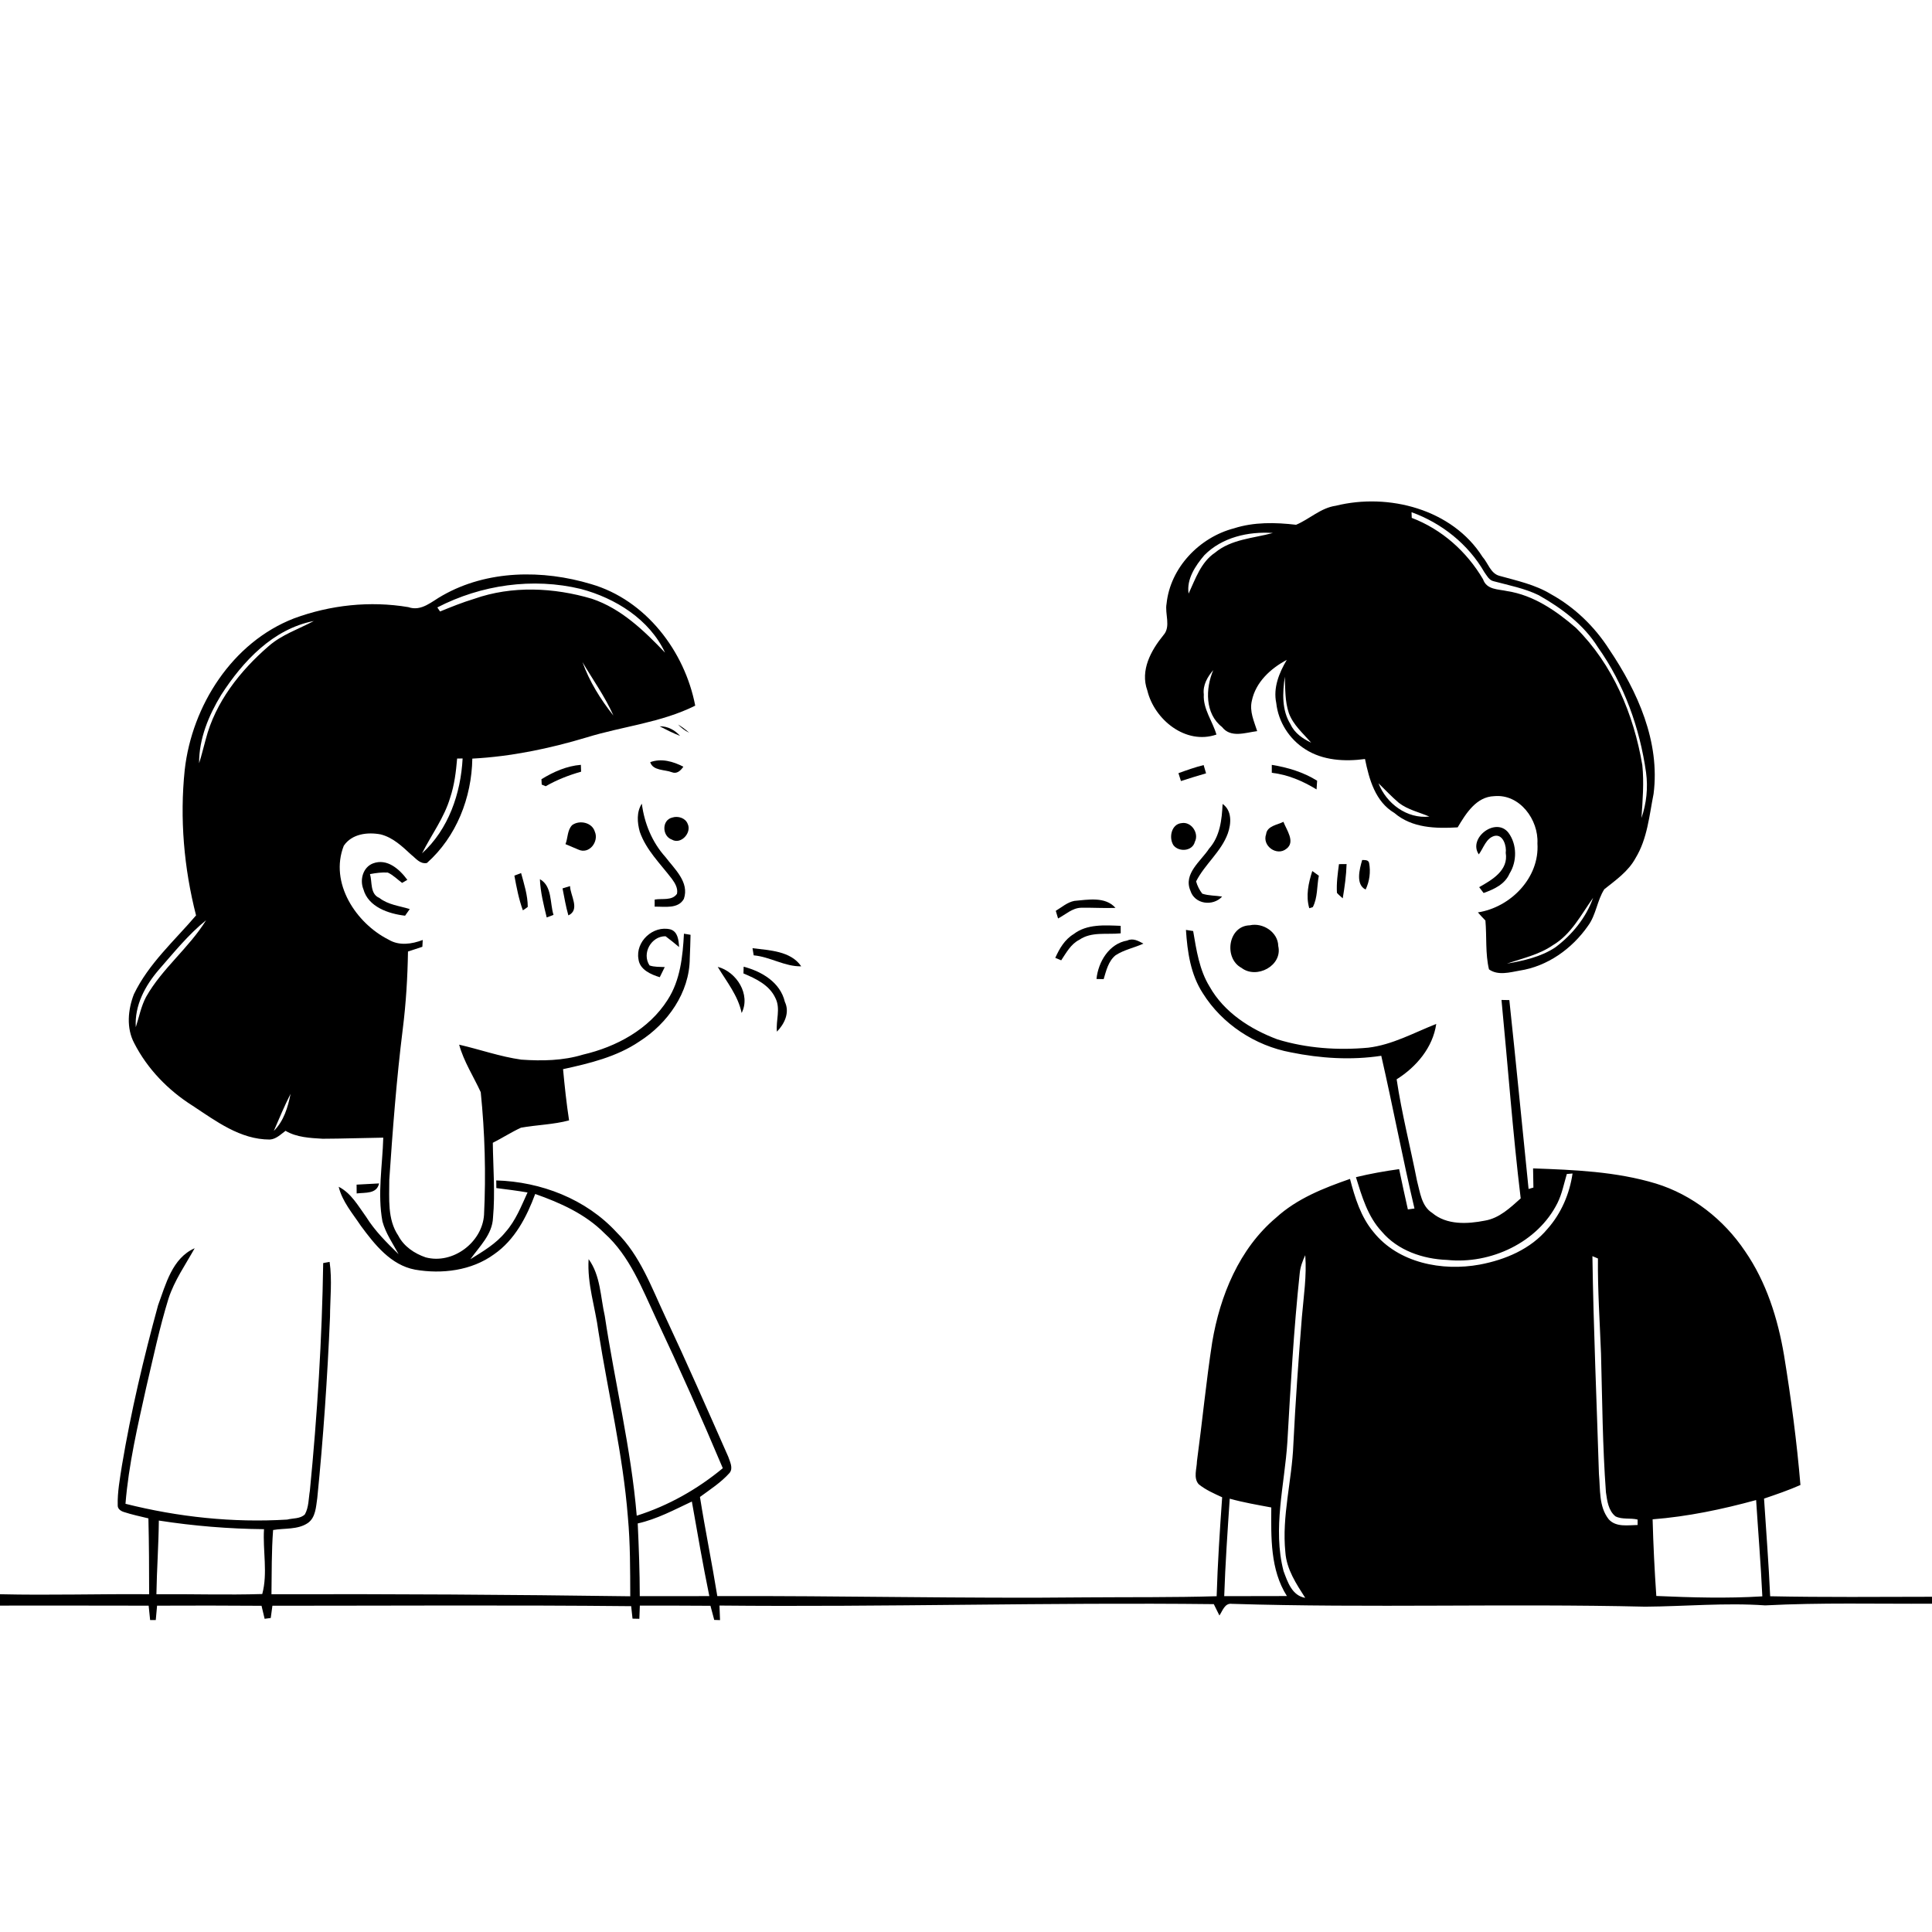 <svg xmlns="http://www.w3.org/2000/svg" viewBox="0 0 1024 1024" version="1.1">
<g id="Parent-Group"><g id="Group-rgba(0,0,0,0)" fill="rgba(0,0,0,0)">
<path fill="rgba(0,0,0,0)" opacity="1.00" d=" M 0.00 0.00 L 1024.00 0.00 L 1024.00 846.32 C 995.41 846.36 966.81 846.64 938.22 846.05 C 937.46 828.78 936.08 811.54 934.98 794.29 C 941.47 792.08 947.99 789.86 954.27 787.08 C 952.35 764.06 949.30 741.13 945.58 718.34 C 942.29 698.86 936.20 679.48 924.87 663.10 C 913.66 646.42 896.97 633.25 877.68 627.31 C 856.59 620.93 834.43 620.06 812.56 619.27 C 812.61 622.65 812.70 626.04 812.74 629.43 C 812.10 629.62 810.82 629.99 810.18 630.18 C 806.76 596.81 803.55 563.42 799.98 530.07 C 798.58 530.04 797.19 530.01 795.82 529.99 C 799.23 565.04 801.77 600.20 806.00 635.17 C 800.47 640.12 794.65 645.69 787.03 646.96 C 777.76 648.78 766.80 649.38 759.08 642.86 C 753.37 639.27 752.66 631.79 751.05 625.88 C 747.52 607.92 742.94 590.17 740.25 572.06 C 750.72 565.48 759.42 555.23 761.24 542.71 C 749.39 547.36 738.04 553.75 725.20 555.29 C 709.10 556.77 692.60 555.64 677.09 550.90 C 662.72 545.53 648.80 536.59 641.11 522.93 C 635.65 514.06 634.12 503.55 632.40 493.47 C 631.12 493.26 629.85 493.06 628.58 492.87 C 629.33 504.50 631.03 516.46 637.52 526.44 C 647.75 542.79 665.24 554.26 684.16 557.77 C 699.87 560.97 716.20 562.01 732.10 559.59 C 738.27 586.51 743.35 613.66 749.70 640.53 C 748.52 640.69 747.36 640.85 746.20 641.02 C 744.59 633.91 743.06 626.78 741.57 619.66 C 733.87 620.74 726.21 622.08 718.67 623.93 C 721.83 634.08 724.88 644.73 732.32 652.71 C 740.82 662.81 754.18 667.33 767.05 667.79 C 789.98 670.19 815.05 658.61 825.51 637.58 C 827.92 632.75 828.91 627.37 830.45 622.24 C 831.21 622.17 832.72 622.04 833.48 621.98 C 831.91 632.74 827.51 643.06 820.27 651.25 C 811.36 662.03 797.77 667.72 784.32 670.25 C 764.42 673.92 741.15 669.43 727.99 653.02 C 721.25 644.98 718.12 634.80 715.53 624.85 C 701.59 629.69 687.42 635.27 676.36 645.38 C 656.82 661.81 646.62 686.77 642.49 711.43 C 639.26 732.38 637.25 753.49 634.41 774.49 C 634.36 778.30 632.40 783.31 635.31 786.65 C 638.99 789.67 643.47 791.60 647.77 793.59 C 646.53 811.05 645.38 828.52 644.85 846.03 C 621.85 846.72 598.84 846.46 575.83 846.64 C 510.61 847.34 445.41 845.71 380.19 845.97 C 377.36 828.41 373.78 810.98 370.99 793.42 C 376.42 789.43 382.18 785.74 386.69 780.67 C 388.74 778.13 386.87 774.76 386.00 772.12 C 374.99 747.20 364.06 722.24 352.48 697.58 C 345.23 682.12 339.24 665.43 326.83 653.17 C 310.58 635.48 286.75 626.34 263.02 625.65 C 263.03 626.99 263.05 628.34 263.07 629.70 C 268.59 630.39 274.12 631.10 279.61 632.03 C 276.28 639.28 273.32 646.95 267.95 652.99 C 262.96 659.20 255.98 663.26 249.31 667.42 C 254.13 660.63 260.95 654.31 261.30 645.42 C 262.50 632.20 261.36 618.93 261.20 605.70 C 266.25 603.16 271.01 600.06 276.14 597.70 C 284.58 596.19 293.29 596.06 301.62 593.83 C 300.24 584.82 299.28 575.75 298.43 566.68 C 312.50 563.60 326.85 560.18 338.95 551.96 C 353.83 542.47 365.51 526.08 365.59 507.95 C 365.78 503.77 365.91 499.62 366.00 495.46 C 364.83 495.26 363.67 495.07 362.51 494.88 C 361.86 506.92 360.59 519.52 353.88 529.91 C 343.97 545.57 326.66 554.87 309.01 558.97 C 298.44 562.21 287.25 562.39 276.31 561.63 C 265.08 560.06 254.37 556.23 243.36 553.70 C 245.82 562.66 250.97 570.51 254.80 578.87 C 257.00 600.39 257.60 622.22 256.55 643.85 C 255.62 658.47 240.01 670.27 225.61 666.43 C 219.66 664.39 214.03 660.62 211.10 654.91 C 205.25 646.28 206.35 635.20 206.33 625.35 C 208.14 598.66 210.16 571.98 213.47 545.44 C 215.19 531.80 216.02 518.07 216.24 504.33 C 218.78 503.50 221.32 502.66 223.86 501.82 C 223.92 500.61 223.99 499.41 224.06 498.21 C 218.25 500.41 211.59 501.41 205.98 498.04 C 188.65 489.34 174.51 467.88 182.21 448.27 C 186.52 441.91 194.78 440.94 201.78 442.25 C 208.31 443.90 213.20 448.63 217.99 453.05 C 220.45 454.96 222.60 458.09 226.27 457.41 C 241.91 443.51 250.01 422.76 250.34 402.08 C 270.95 400.99 291.22 396.77 310.95 390.84 C 330.04 384.94 350.41 383.05 368.48 374.01 C 362.93 345.09 342.24 317.99 313.35 309.60 C 287.67 301.86 258.29 302.07 234.52 315.63 C 228.96 318.66 223.42 324.26 216.42 321.79 C 196.15 318.38 175.10 320.64 155.85 327.75 C 123.17 340.40 101.76 373.94 97.91 408.02 C 95.21 433.86 97.49 460.05 103.91 485.19 C 92.41 498.66 78.73 510.79 70.96 526.98 C 67.80 535.18 66.88 544.91 71.15 552.91 C 78.12 566.55 89.11 577.85 102.02 586.02 C 114.47 594.21 127.32 604.00 143.00 603.98 C 146.33 603.78 148.80 601.23 151.34 599.36 C 157.24 602.85 164.30 603.16 171.00 603.56 C 181.71 603.53 192.42 603.12 203.14 602.98 C 202.73 617.77 199.98 632.65 202.70 647.37 C 204.39 653.65 208.20 659.08 211.26 664.74 C 204.98 658.64 198.71 652.43 194.06 644.96 C 189.84 639.15 186.15 632.39 179.51 629.01 C 181.42 636.88 186.88 643.12 191.26 649.72 C 198.57 659.61 207.13 670.53 219.99 672.94 C 234.18 675.40 249.96 673.49 261.86 664.80 C 272.84 657.22 279.15 645.01 283.67 632.83 C 296.97 637.51 310.29 643.47 320.36 653.63 C 333.85 665.75 340.36 683.11 347.87 699.14 C 360.17 725.23 371.88 751.60 383.10 778.18 C 369.63 789.34 354.17 798.07 337.48 803.35 C 334.49 767.69 325.86 732.84 320.55 697.51 C 318.24 687.39 318.32 676.06 311.98 667.37 C 311.13 680.43 315.53 693.01 317.20 705.84 C 322.36 738.59 330.19 770.96 332.79 804.08 C 334.07 818.03 334.00 832.05 334.05 846.06 C 270.66 845.19 207.27 844.80 143.88 844.99 C 144.04 833.63 143.89 822.27 144.75 810.94 C 150.82 809.87 157.85 810.88 163.22 807.19 C 167.35 804.25 167.48 798.51 168.16 794.03 C 171.36 762.11 173.55 730.09 174.91 698.04 C 174.96 688.31 176.10 678.51 174.70 668.83 C 173.85 668.99 172.15 669.30 171.30 669.45 C 170.69 709.74 168.17 749.99 164.24 790.09 C 163.53 794.21 163.70 798.84 161.61 802.62 C 159.22 805.08 155.24 804.61 152.21 805.41 C 123.43 807.16 94.45 804.07 66.51 797.04 C 68.18 776.20 72.97 755.80 77.48 735.45 C 81.20 719.68 84.52 703.79 89.30 688.31 C 92.42 678.69 98.31 670.34 103.18 661.59 C 91.24 666.86 87.89 680.70 83.78 691.82 C 76.13 719.79 69.44 748.06 64.64 776.67 C 63.56 783.70 62.21 790.76 62.39 797.91 C 62.35 799.75 63.99 800.85 65.55 801.36 C 69.83 802.78 74.27 803.70 78.66 804.77 C 78.99 818.16 79.04 831.57 79.05 844.98 C 52.70 844.76 26.35 845.60 0.00 844.98 L 0.00 0.00 M 707.99 268.06 C 700.03 269.17 694.07 275.16 686.95 278.14 C 675.99 276.86 664.63 276.62 654.00 280.04 C 635.73 284.80 620.25 300.91 618.30 319.99 C 617.30 325.34 620.74 332.08 616.64 336.65 C 610.04 344.74 604.24 355.29 608.11 365.97 C 611.81 381.42 628.48 394.97 644.74 389.33 C 642.65 382.16 637.58 375.80 638.04 368.03 C 637.44 363.06 640.01 358.74 643.06 355.16 C 638.90 364.93 638.58 378.24 647.70 385.32 C 652.30 391.30 660.04 388.31 666.33 387.51 C 664.69 382.31 662.16 377.05 663.50 371.43 C 665.55 361.54 673.43 354.33 682.03 349.74 C 677.98 356.56 674.73 364.52 676.44 372.60 C 677.51 382.57 683.34 391.77 691.82 397.12 C 701.14 403.10 712.76 403.74 723.48 402.29 C 725.69 413.07 728.91 424.88 739.06 430.90 C 748.40 438.91 760.98 439.21 772.59 438.52 C 776.97 431.17 782.47 422.26 791.99 421.98 C 805.49 420.70 815.54 434.49 814.87 447.05 C 816.07 465.22 800.64 480.91 783.32 483.59 C 784.60 485.06 785.92 486.50 787.30 487.89 C 788.06 496.47 787.19 505.36 789.19 513.78 C 793.93 517.18 800.21 515.38 805.40 514.45 C 820.20 512.19 833.24 502.86 841.69 490.70 C 845.98 484.90 846.49 477.28 850.31 471.32 C 856.39 466.47 863.06 461.84 866.86 454.83 C 873.15 444.55 874.13 432.31 876.43 420.75 C 879.97 393.16 867.95 366.46 852.88 344.15 C 845.18 332.10 834.57 321.86 822.04 314.93 C 813.68 309.84 803.97 307.78 794.66 305.18 C 790.01 303.91 788.65 298.34 785.76 295.14 C 769.75 269.88 735.94 261.12 707.99 268.06 M 359.39 384.01 C 361.07 385.82 363.07 387.29 365.29 388.38 C 363.47 386.73 361.48 385.28 359.39 384.01 M 349.60 384.95 C 353.15 386.78 356.74 388.59 360.47 390.05 C 357.69 386.95 353.93 384.87 349.60 384.95 M 344.63 403.96 C 346.02 408.56 352.44 407.86 355.99 409.26 C 358.74 410.41 360.73 408.48 362.20 406.37 C 356.81 403.61 350.64 401.78 344.63 403.96 M 286.98 413.00 C 287.01 413.71 287.08 415.13 287.12 415.84 C 287.65 416.06 288.71 416.50 289.24 416.72 C 295.13 413.33 301.47 410.85 308.00 409.01 C 307.97 408.10 307.91 406.29 307.87 405.38 C 300.34 405.98 293.35 409.08 286.98 413.00 M 624.60 409.80 C 625.02 411.19 625.47 412.58 625.93 413.97 C 630.34 412.54 634.77 411.18 639.24 409.88 C 638.82 408.41 638.38 406.95 637.95 405.50 C 633.41 406.65 628.99 408.20 624.60 409.80 M 674.08 405.39 C 674.07 406.79 674.07 408.19 674.08 409.60 C 682.66 410.58 690.50 413.97 697.80 418.41 C 697.90 416.87 698.00 415.33 698.11 413.80 C 690.82 409.24 682.51 406.76 674.08 405.39 M 339.11 440.90 C 342.49 450.59 350.07 457.86 356.14 465.85 C 357.78 468.09 359.43 470.82 358.82 473.73 C 356.23 477.53 350.95 476.08 346.99 476.79 C 346.99 477.72 346.98 479.60 346.98 480.54 C 352.31 480.46 359.43 481.87 362.47 476.42 C 365.49 467.57 357.49 460.58 352.71 454.26 C 345.60 446.37 341.54 436.41 340.18 425.96 C 337.31 430.36 337.74 436.02 339.11 440.90 M 648.00 426.11 C 647.62 434.45 646.65 443.28 640.83 449.81 C 636.46 456.48 627.11 463.05 630.93 472.05 C 633.20 479.36 642.91 480.50 647.76 475.20 C 644.26 474.62 640.61 474.80 637.22 473.66 C 635.71 471.70 634.62 469.53 633.96 467.16 C 638.58 458.03 647.26 451.46 650.78 441.71 C 652.62 436.50 653.04 429.61 648.00 426.11 M 356.36 433.31 C 350.65 434.60 350.87 443.14 356.07 444.99 C 360.92 447.86 366.80 441.32 364.46 436.61 C 363.28 433.55 359.35 432.34 356.36 433.31 M 303.30 437.29 C 300.63 439.89 301.03 444.24 299.71 447.41 C 301.41 448.13 304.82 449.57 306.52 450.29 C 312.37 453.03 317.54 445.94 315.28 440.83 C 313.89 435.95 307.23 434.48 303.30 437.29 M 626.32 436.26 C 620.85 436.72 619.36 443.98 621.96 448.02 C 624.88 451.74 632.04 451.21 633.30 446.18 C 635.65 441.65 631.42 435.36 626.32 436.26 M 671.07 442.10 C 668.79 448.39 676.83 454.01 681.85 449.85 C 686.74 446.21 681.81 439.78 680.25 435.58 C 677.25 437.15 671.59 437.71 671.07 442.10 M 783.79 452.84 C 786.32 449.49 787.59 444.28 792.10 443.05 C 796.80 441.99 798.59 448.65 798.07 452.03 C 799.60 461.31 790.83 466.36 783.99 470.21 C 784.77 471.24 785.54 472.27 786.34 473.31 C 791.78 471.37 797.62 468.74 800.06 463.06 C 804.12 456.61 804.08 447.56 799.54 441.41 C 792.90 432.76 777.91 444.17 783.79 452.84 M 721.99 455.81 C 720.56 460.68 718.41 468.82 723.81 471.48 C 725.87 467.13 726.55 462.19 725.66 457.44 C 725.29 455.62 723.39 455.90 721.99 455.81 M 197.67 457.63 C 192.38 459.68 190.57 466.30 192.62 471.35 C 195.19 480.72 206.01 484.34 214.70 485.34 C 215.53 484.16 216.36 482.99 217.18 481.82 C 211.71 480.13 205.72 479.57 201.07 475.92 C 196.00 473.82 197.35 467.33 196.10 463.29 C 199.21 462.71 202.35 462.27 205.54 462.48 C 208.39 463.78 210.60 466.10 213.11 467.95 C 213.81 467.54 215.20 466.74 215.90 466.34 C 211.77 460.71 205.19 454.78 197.67 457.63 M 709.68 458.01 C 709.02 463.06 708.29 468.13 708.61 473.24 C 709.54 474.29 710.62 475.19 711.68 476.14 C 712.68 470.12 713.55 464.07 713.72 457.97 C 712.71 457.98 710.69 458.00 709.68 458.01 M 695.54 461.66 C 693.52 468.01 692.01 474.77 693.94 481.38 C 694.41 481.23 695.34 480.94 695.81 480.80 C 698.45 475.72 697.93 469.65 699.01 464.14 C 697.84 463.31 696.68 462.48 695.54 461.66 M 272.63 464.09 C 273.77 470.29 274.97 476.54 277.13 482.49 C 278.04 481.94 278.91 481.33 279.73 480.66 C 279.70 474.50 277.79 468.62 276.19 462.74 C 275.00 463.18 273.81 463.63 272.63 464.09 M 286.16 465.98 C 286.44 472.89 288.14 479.58 289.77 486.27 C 290.97 485.81 292.17 485.36 293.37 484.91 C 291.41 478.63 292.72 469.64 286.16 465.98 M 298.15 470.87 C 299.11 475.65 299.89 480.48 301.25 485.18 C 307.68 482.16 302.21 474.53 302.14 469.65 C 300.80 470.04 299.47 470.46 298.15 470.87 M 569.42 477.49 C 565.69 478.22 562.75 480.86 559.58 482.76 C 559.97 484.10 560.39 485.46 560.80 486.81 C 564.73 484.77 568.31 481.25 572.96 481.13 C 579.04 481.01 585.14 481.43 591.23 481.20 C 585.79 475.03 576.61 476.88 569.42 477.49 M 569.05 495.10 C 564.34 497.94 561.49 502.80 559.32 507.69 C 560.35 508.12 561.40 508.55 562.46 508.99 C 565.15 504.98 567.56 500.36 572.08 498.10 C 578.52 493.66 586.69 495.45 594.00 494.69 C 593.99 493.36 593.98 492.03 593.98 490.71 C 585.60 490.40 576.11 489.64 569.05 495.10 M 662.43 490.43 C 650.83 490.73 648.53 507.93 658.01 512.99 C 666.02 519.15 679.90 511.81 677.50 501.41 C 677.38 494.04 669.32 488.87 662.43 490.43 M 338.41 508.41 C 339.08 513.96 344.99 516.50 349.69 517.94 C 350.58 516.15 351.47 514.37 352.33 512.57 C 349.64 512.41 346.85 512.61 344.27 511.70 C 340.04 505.29 345.16 496.14 352.76 496.23 C 355.19 498.06 357.57 499.96 359.92 501.95 C 359.70 498.44 359.34 493.83 355.35 492.60 C 346.12 490.33 336.70 499.10 338.41 508.41 M 597.45 498.51 C 587.87 500.14 582.09 509.75 581.16 518.88 C 582.11 518.90 584.01 518.94 584.96 518.97 C 586.33 514.45 587.41 509.48 591.27 506.32 C 595.76 503.37 601.18 502.35 606.04 500.14 C 603.43 498.77 600.58 497.05 597.45 498.51 M 398.85 502.56 C 399.05 503.82 399.26 505.08 399.47 506.35 C 408.13 507.11 415.96 512.37 424.67 512.17 C 419.12 503.99 407.74 503.70 398.85 502.56 M 380.41 512.45 C 385.13 520.35 391.17 527.63 393.09 536.91 C 398.02 527.14 390.39 515.04 380.41 512.45 M 394.15 512.37 C 394.13 513.27 394.08 515.05 394.05 515.95 C 400.65 518.70 407.84 522.12 410.98 528.99 C 413.86 534.62 411.16 540.86 411.78 546.80 C 415.78 542.71 418.71 536.69 415.99 531.00 C 413.55 520.62 403.72 514.88 394.15 512.37 M 189.00 627.88 C 189.01 629.43 189.02 630.98 189.04 632.55 C 193.64 631.97 199.69 632.95 200.91 627.24 C 196.94 627.42 192.96 627.63 189.00 627.88 Z" />
<path fill="rgba(0,0,0,0)" opacity="1.00" d=" M 748.15 271.48 C 764.11 277.23 778.21 288.45 786.71 303.22 C 788.07 305.08 789.21 307.55 791.70 308.07 C 799.73 310.23 808.03 311.80 815.57 315.47 C 827.74 322.37 839.40 331.03 846.92 343.06 C 860.83 362.66 869.09 385.76 872.45 409.45 C 873.54 417.56 872.68 425.84 870.00 433.56 C 870.63 424.24 871.42 414.85 870.46 405.54 C 865.92 378.65 854.85 352.18 835.25 332.75 C 824.82 323.75 812.82 315.46 798.89 313.31 C 794.09 312.23 787.99 312.69 786.04 307.02 C 777.41 292.34 764.22 280.57 748.25 274.48 C 748.23 273.73 748.18 272.23 748.15 271.48 Z" />
<path fill="rgba(0,0,0,0)" opacity="1.00" d=" M 638.31 294.29 C 647.67 284.76 661.69 281.60 674.66 282.49 C 664.24 285.33 652.65 285.73 643.95 292.96 C 636.46 298.01 633.62 306.85 629.98 314.63 C 628.80 306.97 633.60 299.84 638.31 294.29 Z" />
<path fill="rgba(0,0,0,0)" opacity="1.00" d=" M 231.79 321.95 C 255.02 309.94 282.40 306.01 307.91 312.17 C 326.19 317.02 344.31 328.33 352.48 345.91 C 341.39 334.29 329.25 322.55 313.69 317.35 C 293.54 311.39 271.34 310.32 251.31 317.40 C 245.15 319.26 239.19 321.67 233.24 324.10 C 232.88 323.56 232.15 322.48 231.79 321.95 Z" />
<path fill="rgba(0,0,0,0)" opacity="1.00" d=" M 117.26 368.25 C 128.74 350.48 144.68 333.35 166.34 329.14 C 158.28 333.44 149.39 336.34 142.41 342.45 C 127.25 355.54 114.11 372.19 109.04 391.90 C 107.85 396.09 106.88 400.37 105.53 404.52 C 105.46 391.51 110.61 379.18 117.26 368.25 Z" />
<path fill="rgba(0,0,0,0)" opacity="1.00" d=" M 308.71 350.91 C 314.24 360.31 320.70 369.25 325.12 379.26 C 318.30 370.70 312.43 361.24 308.71 350.91 Z" />
<path fill="rgba(0,0,0,0)" opacity="1.00" d=" M 684.05 383.97 C 679.29 376.44 679.75 367.14 680.98 358.66 C 681.26 365.11 681.00 371.71 683.11 377.92 C 685.42 384.26 690.66 388.69 694.97 393.65 C 690.52 391.55 686.16 388.58 684.05 383.97 Z" />
<path fill="rgba(0,0,0,0)" opacity="1.00" d=" M 242.29 402.04 C 243.02 402.04 244.48 402.02 245.20 402.01 C 244.22 420.55 237.72 439.57 223.69 452.30 C 228.65 442.44 235.47 433.41 238.62 422.71 C 240.85 416.02 241.70 409.02 242.29 402.04 Z" />
<path fill="rgba(0,0,0,0)" opacity="1.00" d=" M 730.64 415.15 C 734.19 418.63 737.62 422.30 741.44 425.54 C 746.18 429.19 752.19 430.49 757.60 432.80 C 745.75 434.09 734.81 425.93 730.64 415.15 Z" />
<path fill="rgba(0,0,0,0)" opacity="1.00" d=" M 823.01 501.00 C 832.81 495.22 837.99 484.82 844.37 475.87 C 840.65 486.44 833.16 495.58 824.23 502.21 C 816.61 507.21 807.54 509.20 798.70 510.75 C 806.95 507.90 815.70 506.05 823.01 501.00 Z" />
<path fill="rgba(0,0,0,0)" opacity="1.00" d=" M 84.09 514.09 C 92.08 504.96 99.75 495.39 109.23 487.74 C 100.14 502.46 85.96 513.26 77.43 528.37 C 74.75 533.39 73.73 539.05 71.97 544.43 C 71.26 532.97 76.86 522.53 84.09 514.09 Z" />
<path fill="rgba(0,0,0,0)" opacity="1.00" d=" M 145.13 599.41 C 147.99 592.81 150.75 586.16 154.01 579.74 C 152.62 586.84 150.41 594.19 145.13 599.41 Z" />
<path fill="rgba(0,0,0,0)" opacity="1.00" d=" M 688.87 674.93 C 689.18 671.54 690.37 668.33 691.81 665.28 C 692.66 676.23 690.95 687.13 690.03 698.02 C 688.24 720.54 686.61 743.09 685.50 765.66 C 684.76 784.74 679.32 803.52 681.27 822.71 C 681.90 831.79 687.05 839.47 691.80 846.90 C 684.76 845.70 682.45 838.44 680.30 832.68 C 674.45 810.10 680.88 787.01 682.33 764.31 C 684.04 734.49 685.71 704.64 688.87 674.93 Z" />
<path fill="rgba(0,0,0,0)" opacity="1.00" d=" M 844.01 665.79 C 844.97 666.19 845.95 666.60 846.94 667.02 C 846.77 683.84 847.93 700.61 848.57 717.42 C 849.23 741.93 849.38 766.49 851.18 790.97 C 851.82 795.43 852.46 800.66 856.22 803.69 C 859.75 805.51 864.16 804.43 867.97 805.40 C 867.97 806.12 867.97 807.56 867.97 808.28 C 862.80 808.34 856.59 809.56 852.69 805.30 C 847.30 798.48 848.25 789.38 847.47 781.24 C 846.27 742.76 844.58 704.29 844.01 665.79 Z" />
<path fill="rgba(0,0,0,0)" opacity="1.00" d=" M 651.78 794.33 C 659.01 796.35 666.42 797.60 673.81 798.99 C 673.71 814.90 673.22 831.97 682.09 845.94 C 671.00 846.00 659.93 846.00 648.86 846.00 C 649.43 828.76 650.64 811.54 651.78 794.33 Z" />
<path fill="rgba(0,0,0,0)" opacity="1.00" d=" M 875.92 805.27 C 894.50 803.83 912.82 799.98 930.78 795.06 C 931.87 812.07 933.28 829.07 934.07 846.10 C 915.37 847.26 896.58 846.71 877.88 845.90 C 876.95 832.37 876.28 818.82 875.92 805.27 Z" />
<path fill="rgba(0,0,0,0)" opacity="1.00" d=" M 338.01 807.45 C 348.16 805.20 357.37 800.22 366.70 795.84 C 369.65 812.57 372.54 829.32 375.96 845.97 C 363.67 846.01 351.38 846.00 339.09 846.00 C 339.08 833.13 338.60 820.29 338.01 807.45 Z" />
<path fill="rgba(0,0,0,0)" opacity="1.00" d=" M 84.19 805.93 C 102.65 808.79 121.26 810.32 139.93 810.50 C 139.22 821.83 142.00 833.80 139.00 844.87 C 120.30 845.44 101.60 844.82 82.90 844.98 C 83.11 831.96 84.06 818.95 84.19 805.93 Z" />
<path fill="rgba(0,0,0,0)" opacity="1.00" d=" M 381.34 850.98 C 468.68 851.84 556.00 849.24 643.34 850.23 C 644.27 852.17 645.31 854.25 646.32 856.25 C 647.98 853.81 649.14 849.55 652.91 850.07 C 725.91 852.34 798.98 849.85 871.99 851.57 C 893.19 851.43 914.37 849.41 935.58 850.89 C 965.02 849.35 994.52 850.15 1024.00 850.00 L 1024.00 1024.00 L 0.00 1024.00 L 0.00 851.00 C 26.26 851.00 52.52 850.96 78.79 851.04 C 79.05 853.56 79.31 856.10 79.57 858.66 C 80.57 858.65 81.56 858.66 82.56 858.67 C 82.80 856.11 83.03 853.57 83.25 851.04 C 101.71 850.96 120.16 850.95 138.62 851.10 C 139.16 853.40 139.71 855.70 140.26 858.00 C 141.34 857.85 142.42 857.71 143.50 857.57 C 143.72 855.95 144.16 852.71 144.38 851.08 C 207.76 851.08 271.15 850.66 334.53 851.30 C 334.71 852.95 335.07 856.26 335.25 857.92 C 336.45 857.93 337.66 857.96 338.87 858.00 C 338.93 856.25 339.06 852.75 339.13 851.01 C 351.60 851.00 364.08 851.01 376.56 851.10 C 377.21 853.59 377.88 856.09 378.56 858.59 C 379.57 858.61 380.60 858.64 381.63 858.69 C 381.53 856.09 381.42 853.52 381.34 850.98 Z" />
</g>
<g id="Group-000000" fill="#000000">
<path fill="#000000" opacity="1.00" d=" M 707.99 268.06 C 735.94 261.12 769.75 269.88 785.76 295.14 C 788.65 298.34 790.01 303.91 794.66 305.18 C 803.97 307.78 813.68 309.84 822.04 314.93 C 834.57 321.86 845.18 332.10 852.88 344.15 C 867.95 366.46 879.97 393.16 876.43 420.75 C 874.13 432.31 873.15 444.55 866.86 454.83 C 863.06 461.84 856.39 466.47 850.31 471.32 C 846.49 477.28 845.98 484.90 841.69 490.70 C 833.24 502.86 820.20 512.19 805.40 514.45 C 800.21 515.38 793.93 517.18 789.19 513.78 C 787.19 505.36 788.06 496.47 787.30 487.89 C 785.92 486.50 784.60 485.06 783.32 483.59 C 800.64 480.91 816.07 465.22 814.87 447.05 C 815.54 434.49 805.49 420.70 791.99 421.98 C 782.47 422.26 776.97 431.17 772.59 438.52 C 760.98 439.21 748.40 438.91 739.06 430.90 C 728.91 424.88 725.69 413.07 723.48 402.29 C 712.76 403.74 701.14 403.10 691.82 397.12 C 683.34 391.77 677.51 382.57 676.44 372.60 C 674.73 364.52 677.98 356.56 682.03 349.74 C 673.43 354.33 665.55 361.54 663.50 371.43 C 662.16 377.05 664.69 382.31 666.33 387.51 C 660.04 388.31 652.30 391.30 647.70 385.32 C 638.58 378.24 638.90 364.93 643.06 355.16 C 640.01 358.74 637.44 363.06 638.04 368.03 C 637.58 375.80 642.65 382.16 644.74 389.33 C 628.48 394.97 611.81 381.42 608.11 365.97 C 604.24 355.29 610.04 344.74 616.64 336.65 C 620.74 332.08 617.30 325.34 618.30 319.99 C 620.25 300.91 635.73 284.80 654.00 280.04 C 664.63 276.62 675.99 276.86 686.95 278.14 C 694.07 275.16 700.03 269.17 707.99 268.06 M 748.15 271.48 C 748.18 272.23 748.23 273.73 748.25 274.48 C 764.22 280.57 777.41 292.34 786.04 307.02 C 787.99 312.69 794.09 312.23 798.89 313.31 C 812.82 315.46 824.82 323.75 835.25 332.75 C 854.85 352.18 865.92 378.65 870.46 405.54 C 871.42 414.85 870.63 424.24 870.00 433.56 C 872.68 425.84 873.54 417.56 872.45 409.45 C 869.09 385.76 860.83 362.66 846.92 343.06 C 839.40 331.03 827.74 322.37 815.57 315.47 C 808.03 311.80 799.73 310.23 791.70 308.07 C 789.21 307.55 788.07 305.08 786.71 303.22 C 778.21 288.45 764.11 277.23 748.15 271.48 M 638.31 294.29 C 633.60 299.84 628.80 306.97 629.98 314.63 C 633.62 306.85 636.46 298.01 643.95 292.96 C 652.65 285.73 664.24 285.33 674.66 282.49 C 661.69 281.60 647.67 284.76 638.31 294.29 M 684.05 383.97 C 686.16 388.58 690.52 391.55 694.97 393.65 C 690.66 388.69 685.42 384.26 683.11 377.92 C 681.00 371.71 681.26 365.11 680.98 358.66 C 679.75 367.14 679.29 376.44 684.05 383.97 M 730.64 415.15 C 734.81 425.93 745.75 434.09 757.60 432.80 C 752.19 430.49 746.18 429.19 741.44 425.54 C 737.62 422.30 734.19 418.63 730.64 415.15 M 823.01 501.00 C 815.70 506.05 806.95 507.90 798.70 510.75 C 807.54 509.20 816.61 507.21 824.23 502.21 C 833.16 495.58 840.65 486.44 844.37 475.87 C 837.99 484.82 832.81 495.22 823.01 501.00 Z" />
<path fill="#000000" opacity="1.00" d=" M 234.52 315.63 C 258.29 302.07 287.67 301.86 313.35 309.60 C 342.24 317.99 362.93 345.09 368.48 374.01 C 350.41 383.05 330.04 384.94 310.95 390.84 C 291.22 396.77 270.95 400.99 250.34 402.08 C 250.01 422.76 241.91 443.51 226.27 457.41 C 222.60 458.09 220.45 454.96 217.99 453.05 C 213.20 448.63 208.31 443.90 201.78 442.25 C 194.78 440.94 186.52 441.91 182.21 448.27 C 174.51 467.88 188.65 489.34 205.98 498.04 C 211.59 501.41 218.25 500.41 224.06 498.21 C 223.99 499.41 223.92 500.61 223.86 501.82 C 221.32 502.66 218.78 503.50 216.24 504.33 C 216.02 518.07 215.19 531.80 213.47 545.44 C 210.16 571.98 208.14 598.66 206.33 625.35 C 206.35 635.20 205.25 646.28 211.10 654.91 C 214.03 660.62 219.66 664.39 225.61 666.43 C 240.01 670.27 255.62 658.47 256.55 643.85 C 257.60 622.22 257.00 600.39 254.80 578.87 C 250.97 570.51 245.82 562.66 243.36 553.70 C 254.37 556.23 265.08 560.06 276.31 561.63 C 287.25 562.39 298.44 562.21 309.01 558.97 C 326.66 554.87 343.97 545.57 353.88 529.91 C 360.59 519.52 361.86 506.92 362.51 494.88 C 363.67 495.07 364.83 495.26 366.00 495.46 C 365.91 499.62 365.78 503.77 365.59 507.95 C 365.51 526.08 353.83 542.47 338.95 551.96 C 326.85 560.18 312.50 563.60 298.43 566.68 C 299.28 575.75 300.24 584.82 301.62 593.83 C 293.29 596.06 284.58 596.19 276.14 597.70 C 271.01 600.06 266.25 603.16 261.20 605.70 C 261.36 618.93 262.50 632.20 261.30 645.42 C 260.95 654.31 254.13 660.63 249.31 667.42 C 255.98 663.26 262.96 659.20 267.95 652.99 C 273.32 646.95 276.28 639.28 279.61 632.03 C 274.12 631.10 268.59 630.39 263.07 629.70 C 263.05 628.34 263.03 626.99 263.02 625.65 C 286.75 626.34 310.58 635.48 326.83 653.17 C 339.24 665.43 345.23 682.12 352.48 697.58 C 364.06 722.24 374.99 747.20 386.00 772.12 C 386.87 774.76 388.74 778.13 386.69 780.67 C 382.18 785.74 376.42 789.43 370.99 793.42 C 373.78 810.98 377.36 828.41 380.19 845.97 C 445.41 845.71 510.61 847.34 575.83 846.64 C 598.84 846.46 621.85 846.72 644.85 846.03 C 645.38 828.52 646.53 811.05 647.77 793.59 C 643.47 791.60 638.99 789.67 635.31 786.65 C 632.40 783.31 634.36 778.30 634.41 774.49 C 637.25 753.49 639.26 732.38 642.49 711.43 C 646.62 686.77 656.82 661.81 676.36 645.38 C 687.42 635.27 701.59 629.69 715.53 624.85 C 718.12 634.80 721.25 644.98 727.99 653.02 C 741.15 669.43 764.42 673.92 784.32 670.25 C 797.77 667.72 811.36 662.03 820.27 651.25 C 827.51 643.06 831.91 632.74 833.48 621.98 C 832.72 622.04 831.21 622.17 830.45 622.24 C 828.91 627.37 827.92 632.75 825.51 637.58 C 815.05 658.61 789.98 670.19 767.05 667.79 C 754.18 667.33 740.82 662.81 732.32 652.71 C 724.88 644.73 721.83 634.08 718.67 623.93 C 726.21 622.08 733.87 620.74 741.57 619.66 C 743.06 626.78 744.59 633.91 746.20 641.02 C 747.36 640.85 748.52 640.69 749.70 640.53 C 743.35 613.66 738.27 586.51 732.10 559.59 C 716.20 562.01 699.87 560.97 684.16 557.77 C 665.24 554.26 647.75 542.79 637.52 526.44 C 631.03 516.46 629.33 504.50 628.58 492.87 C 629.85 493.06 631.12 493.26 632.40 493.47 C 634.12 503.55 635.65 514.06 641.11 522.93 C 648.80 536.59 662.72 545.53 677.09 550.90 C 692.60 555.64 709.10 556.77 725.20 555.29 C 738.04 553.75 749.39 547.36 761.24 542.71 C 759.42 555.23 750.72 565.48 740.25 572.06 C 742.94 590.17 747.52 607.92 751.05 625.88 C 752.66 631.79 753.37 639.27 759.08 642.86 C 766.80 649.38 777.76 648.78 787.03 646.96 C 794.65 645.69 800.47 640.12 806.00 635.17 C 801.77 600.20 799.23 565.04 795.82 529.99 C 797.19 530.01 798.58 530.04 799.98 530.07 C 803.55 563.42 806.76 596.81 810.18 630.18 C 810.82 629.99 812.10 629.62 812.74 629.43 C 812.70 626.04 812.61 622.65 812.56 619.27 C 834.43 620.06 856.59 620.93 877.68 627.31 C 896.97 633.25 913.66 646.42 924.87 663.10 C 936.20 679.48 942.29 698.86 945.58 718.34 C 949.30 741.13 952.35 764.06 954.27 787.08 C 947.99 789.86 941.47 792.08 934.98 794.29 C 936.08 811.54 937.46 828.78 938.22 846.05 C 966.81 846.64 995.41 846.36 1024.00 846.32 L 1024.00 850.00 C 994.52 850.15 965.02 849.35 935.58 850.89 C 914.37 849.41 893.19 851.43 871.99 851.57 C 798.98 849.85 725.91 852.34 652.91 850.07 C 649.14 849.55 647.98 853.81 646.32 856.25 C 645.31 854.25 644.27 852.17 643.34 850.23 C 556.00 849.24 468.68 851.84 381.34 850.98 C 381.42 853.52 381.53 856.09 381.63 858.69 C 380.60 858.64 379.57 858.61 378.56 858.59 C 377.88 856.09 377.21 853.59 376.56 851.10 C 364.08 851.01 351.60 851.00 339.13 851.01 C 339.06 852.75 338.93 856.25 338.87 858.00 C 337.66 857.96 336.45 857.93 335.25 857.92 C 335.07 856.26 334.71 852.95 334.53 851.30 C 271.15 850.66 207.76 851.08 144.38 851.08 C 144.16 852.71 143.72 855.95 143.50 857.57 C 142.42 857.71 141.34 857.85 140.26 858.00 C 139.71 855.70 139.16 853.40 138.62 851.10 C 120.16 850.95 101.71 850.96 83.25 851.04 C 83.03 853.57 82.80 856.11 82.56 858.67 C 81.56 858.66 80.57 858.65 79.57 858.66 C 79.31 856.10 79.05 853.56 78.79 851.04 C 52.52 850.96 26.26 851.00 0.00 851.00 L 0.00 844.98 C 26.35 845.60 52.70 844.76 79.05 844.98 C 79.04 831.57 78.99 818.16 78.66 804.77 C 74.27 803.70 69.83 802.78 65.55 801.36 C 63.99 800.85 62.35 799.75 62.39 797.91 C 62.21 790.76 63.56 783.70 64.64 776.67 C 69.44 748.06 76.13 719.79 83.78 691.82 C 87.89 680.70 91.24 666.86 103.18 661.59 C 98.31 670.34 92.42 678.69 89.30 688.31 C 84.52 703.79 81.20 719.68 77.48 735.45 C 72.97 755.80 68.18 776.20 66.51 797.04 C 94.45 804.07 123.43 807.16 152.21 805.41 C 155.24 804.61 159.22 805.08 161.61 802.62 C 163.70 798.84 163.53 794.21 164.24 790.09 C 168.17 749.99 170.69 709.74 171.30 669.45 C 172.15 669.30 173.85 668.99 174.70 668.83 C 176.10 678.51 174.96 688.31 174.91 698.04 C 173.55 730.09 171.36 762.11 168.16 794.03 C 167.48 798.51 167.35 804.25 163.22 807.19 C 157.85 810.88 150.82 809.87 144.75 810.94 C 143.89 822.27 144.04 833.63 143.88 844.99 C 207.27 844.80 270.66 845.19 334.05 846.06 C 334.00 832.05 334.07 818.03 332.79 804.08 C 330.19 770.96 322.36 738.59 317.20 705.84 C 315.53 693.01 311.13 680.43 311.98 667.37 C 318.32 676.06 318.24 687.39 320.55 697.51 C 325.86 732.84 334.49 767.69 337.48 803.35 C 354.17 798.07 369.63 789.34 383.10 778.18 C 371.88 751.60 360.17 725.23 347.87 699.14 C 340.36 683.11 333.85 665.75 320.36 653.63 C 310.29 643.47 296.97 637.51 283.67 632.83 C 279.15 645.01 272.84 657.22 261.86 664.80 C 249.96 673.49 234.18 675.40 219.99 672.94 C 207.13 670.53 198.57 659.61 191.26 649.72 C 186.88 643.12 181.42 636.88 179.51 629.01 C 186.15 632.39 189.84 639.15 194.06 644.96 C 198.71 652.43 204.98 658.64 211.26 664.74 C 208.20 659.08 204.39 653.65 202.70 647.37 C 199.98 632.65 202.73 617.77 203.14 602.98 C 192.42 603.12 181.71 603.53 171.00 603.56 C 164.30 603.16 157.24 602.85 151.34 599.36 C 148.80 601.23 146.33 603.78 143.00 603.98 C 127.32 604.00 114.47 594.21 102.02 586.02 C 89.11 577.85 78.12 566.55 71.15 552.91 C 66.88 544.91 67.80 535.18 70.96 526.98 C 78.73 510.79 92.41 498.66 103.91 485.19 C 97.49 460.05 95.21 433.86 97.91 408.02 C 101.76 373.94 123.17 340.40 155.85 327.75 C 175.10 320.64 196.15 318.38 216.42 321.79 C 223.42 324.26 228.96 318.66 234.52 315.63 M 231.79 321.95 C 232.15 322.48 232.88 323.56 233.24 324.10 C 239.19 321.67 245.15 319.26 251.31 317.40 C 271.34 310.32 293.54 311.39 313.69 317.35 C 329.25 322.55 341.39 334.29 352.48 345.91 C 344.31 328.33 326.19 317.02 307.91 312.17 C 282.40 306.01 255.02 309.94 231.79 321.95 M 117.26 368.25 C 110.61 379.18 105.46 391.51 105.53 404.52 C 106.88 400.37 107.85 396.09 109.04 391.90 C 114.11 372.19 127.25 355.54 142.41 342.45 C 149.39 336.34 158.28 333.44 166.34 329.14 C 144.68 333.35 128.74 350.48 117.26 368.25 M 308.71 350.91 C 312.43 361.24 318.30 370.70 325.12 379.26 C 320.70 369.25 314.24 360.31 308.71 350.91 M 242.29 402.04 C 241.70 409.02 240.85 416.02 238.62 422.71 C 235.47 433.41 228.65 442.44 223.69 452.30 C 237.72 439.57 244.22 420.55 245.20 402.01 C 244.48 402.02 243.02 402.04 242.29 402.04 M 84.09 514.09 C 76.86 522.53 71.26 532.97 71.97 544.43 C 73.73 539.05 74.75 533.39 77.43 528.37 C 85.96 513.26 100.14 502.46 109.23 487.74 C 99.75 495.39 92.08 504.96 84.09 514.09 M 145.13 599.41 C 150.41 594.19 152.62 586.84 154.01 579.74 C 150.75 586.16 147.99 592.81 145.13 599.41 M 688.87 674.93 C 685.71 704.64 684.04 734.49 682.33 764.31 C 680.88 787.01 674.45 810.10 680.30 832.68 C 682.45 838.44 684.76 845.70 691.80 846.90 C 687.05 839.47 681.90 831.79 681.27 822.71 C 679.32 803.52 684.76 784.74 685.50 765.66 C 686.61 743.09 688.24 720.54 690.03 698.02 C 690.95 687.13 692.66 676.23 691.81 665.28 C 690.37 668.33 689.18 671.54 688.87 674.93 M 844.01 665.79 C 844.58 704.29 846.27 742.76 847.47 781.24 C 848.25 789.38 847.30 798.48 852.69 805.30 C 856.59 809.56 862.80 808.34 867.97 808.28 C 867.97 807.56 867.97 806.12 867.97 805.40 C 864.16 804.43 859.75 805.51 856.22 803.69 C 852.46 800.66 851.82 795.43 851.18 790.97 C 849.38 766.49 849.23 741.93 848.57 717.42 C 847.93 700.61 846.77 683.84 846.94 667.02 C 845.95 666.60 844.97 666.19 844.01 665.79 M 651.78 794.33 C 650.64 811.54 649.43 828.76 648.86 846.00 C 659.93 846.00 671.00 846.00 682.09 845.94 C 673.22 831.97 673.71 814.90 673.81 798.99 C 666.42 797.60 659.01 796.35 651.78 794.33 M 875.92 805.27 C 876.28 818.82 876.95 832.37 877.88 845.90 C 896.58 846.71 915.37 847.26 934.07 846.10 C 933.28 829.07 931.87 812.07 930.78 795.06 C 912.82 799.98 894.50 803.83 875.92 805.27 M 338.01 807.45 C 338.60 820.29 339.08 833.13 339.09 846.00 C 351.38 846.00 363.67 846.01 375.96 845.97 C 372.54 829.32 369.65 812.57 366.70 795.84 C 357.37 800.22 348.16 805.20 338.01 807.45 M 84.19 805.93 C 84.06 818.95 83.11 831.96 82.90 844.98 C 101.60 844.82 120.30 845.44 139.00 844.87 C 142.00 833.80 139.22 821.83 139.93 810.50 C 121.26 810.32 102.65 808.79 84.19 805.93 Z" />
<path fill="#000000" opacity="1.00" d=" M 359.39 384.01 C 361.48 385.28 363.47 386.73 365.29 388.38 C 363.07 387.29 361.07 385.82 359.39 384.01 Z" />
<path fill="#000000" opacity="1.00" d=" M 349.60 384.95 C 353.93 384.87 357.69 386.95 360.47 390.05 C 356.74 388.59 353.15 386.78 349.60 384.95 Z" />
<path fill="#000000" opacity="1.00" d=" M 344.63 403.96 C 350.64 401.78 356.81 403.61 362.20 406.37 C 360.73 408.48 358.74 410.41 355.99 409.26 C 352.44 407.86 346.02 408.56 344.63 403.96 Z" />
<path fill="#000000" opacity="1.00" d=" M 286.98 413.00 C 293.35 409.08 300.34 405.98 307.87 405.38 C 307.91 406.29 307.97 408.10 308.00 409.01 C 301.47 410.85 295.13 413.33 289.24 416.72 C 288.71 416.50 287.65 416.06 287.12 415.84 C 287.08 415.13 287.01 413.71 286.98 413.00 Z" />
<path fill="#000000" opacity="1.00" d=" M 624.60 409.80 C 628.99 408.20 633.41 406.65 637.95 405.50 C 638.38 406.95 638.82 408.41 639.24 409.88 C 634.77 411.18 630.34 412.54 625.93 413.97 C 625.47 412.58 625.02 411.19 624.60 409.80 Z" />
<path fill="#000000" opacity="1.00" d=" M 674.08 405.39 C 682.51 406.76 690.82 409.24 698.11 413.80 C 698.00 415.33 697.90 416.87 697.80 418.41 C 690.50 413.97 682.66 410.58 674.08 409.60 C 674.07 408.19 674.07 406.79 674.08 405.39 Z" />
<path fill="#000000" opacity="1.00" d=" M 339.11 440.90 C 337.74 436.02 337.31 430.36 340.18 425.96 C 341.54 436.41 345.60 446.37 352.71 454.26 C 357.49 460.58 365.49 467.57 362.47 476.42 C 359.43 481.87 352.31 480.46 346.98 480.54 C 346.98 479.60 346.99 477.72 346.99 476.79 C 350.95 476.08 356.23 477.53 358.82 473.73 C 359.43 470.82 357.78 468.09 356.14 465.85 C 350.07 457.86 342.49 450.59 339.11 440.90 Z" />
<path fill="#000000" opacity="1.00" d=" M 648.00 426.11 C 653.04 429.61 652.62 436.50 650.78 441.71 C 647.26 451.46 638.58 458.03 633.96 467.16 C 634.62 469.53 635.71 471.70 637.22 473.66 C 640.61 474.80 644.26 474.62 647.76 475.20 C 642.91 480.50 633.20 479.36 630.93 472.05 C 627.11 463.05 636.46 456.48 640.83 449.81 C 646.65 443.28 647.62 434.45 648.00 426.11 Z" />
<path fill="#000000" opacity="1.00" d=" M 356.36 433.31 C 359.35 432.34 363.28 433.55 364.46 436.61 C 366.80 441.32 360.92 447.86 356.07 444.99 C 350.87 443.14 350.65 434.60 356.36 433.31 Z" />
<path fill="#000000" opacity="1.00" d=" M 303.30 437.29 C 307.23 434.48 313.89 435.95 315.28 440.83 C 317.54 445.94 312.37 453.03 306.52 450.29 C 304.82 449.57 301.41 448.13 299.71 447.41 C 301.03 444.24 300.63 439.89 303.30 437.29 Z" />
<path fill="#000000" opacity="1.00" d=" M 626.32 436.26 C 631.42 435.36 635.65 441.65 633.30 446.18 C 632.04 451.21 624.88 451.74 621.96 448.02 C 619.36 443.98 620.85 436.72 626.32 436.26 Z" />
<path fill="#000000" opacity="1.00" d=" M 671.07 442.10 C 671.59 437.71 677.25 437.15 680.25 435.58 C 681.81 439.78 686.74 446.21 681.85 449.85 C 676.83 454.01 668.79 448.39 671.07 442.10 Z" />
<path fill="#000000" opacity="1.00" d=" M 783.79 452.84 C 777.91 444.17 792.90 432.76 799.54 441.41 C 804.08 447.56 804.12 456.61 800.06 463.06 C 797.62 468.74 791.78 471.37 786.34 473.31 C 785.54 472.27 784.77 471.24 783.99 470.21 C 790.83 466.36 799.60 461.31 798.07 452.03 C 798.59 448.65 796.80 441.99 792.10 443.05 C 787.59 444.28 786.32 449.49 783.79 452.84 Z" />
<path fill="#000000" opacity="1.00" d=" M 721.99 455.81 C 723.39 455.90 725.29 455.62 725.66 457.44 C 726.55 462.19 725.87 467.13 723.81 471.48 C 718.41 468.82 720.56 460.68 721.99 455.81 Z" />
<path fill="#000000" opacity="1.00" d=" M 197.67 457.63 C 205.19 454.78 211.77 460.71 215.90 466.34 C 215.20 466.74 213.81 467.54 213.11 467.95 C 210.60 466.10 208.39 463.78 205.54 462.48 C 202.35 462.27 199.21 462.71 196.10 463.29 C 197.35 467.33 196.00 473.82 201.07 475.92 C 205.72 479.57 211.71 480.13 217.18 481.82 C 216.36 482.99 215.53 484.16 214.70 485.34 C 206.01 484.34 195.19 480.72 192.62 471.35 C 190.57 466.30 192.38 459.68 197.67 457.63 Z" />
<path fill="#000000" opacity="1.00" d=" M 709.68 458.01 C 710.69 458.00 712.71 457.98 713.72 457.97 C 713.55 464.07 712.68 470.12 711.68 476.14 C 710.62 475.19 709.54 474.29 708.61 473.24 C 708.29 468.13 709.02 463.06 709.68 458.01 Z" />
<path fill="#000000" opacity="1.00" d=" M 695.54 461.66 C 696.68 462.48 697.84 463.31 699.01 464.14 C 697.93 469.65 698.45 475.72 695.81 480.80 C 695.34 480.94 694.41 481.23 693.94 481.38 C 692.01 474.77 693.52 468.01 695.54 461.66 Z" />
<path fill="#000000" opacity="1.00" d=" M 272.63 464.09 C 273.81 463.63 275.00 463.18 276.19 462.74 C 277.79 468.62 279.70 474.50 279.73 480.66 C 278.91 481.33 278.04 481.94 277.13 482.49 C 274.97 476.54 273.77 470.29 272.63 464.09 Z" />
<path fill="#000000" opacity="1.00" d=" M 286.16 465.98 C 292.72 469.64 291.41 478.63 293.37 484.91 C 292.17 485.36 290.97 485.81 289.77 486.27 C 288.14 479.58 286.44 472.89 286.16 465.98 Z" />
<path fill="#000000" opacity="1.00" d=" M 298.15 470.87 C 299.47 470.46 300.80 470.04 302.14 469.65 C 302.21 474.53 307.68 482.16 301.25 485.18 C 299.89 480.48 299.11 475.65 298.15 470.87 Z" />
<path fill="#000000" opacity="1.00" d=" M 569.42 477.49 C 576.61 476.88 585.79 475.03 591.23 481.20 C 585.14 481.43 579.04 481.01 572.96 481.13 C 568.31 481.25 564.73 484.77 560.80 486.81 C 560.39 485.46 559.97 484.10 559.58 482.76 C 562.75 480.86 565.69 478.22 569.42 477.49 Z" />
<path fill="#000000" opacity="1.00" d=" M 569.05 495.10 C 576.11 489.64 585.60 490.40 593.98 490.71 C 593.98 492.03 593.99 493.36 594.00 494.69 C 586.69 495.45 578.52 493.66 572.08 498.10 C 567.56 500.36 565.15 504.98 562.46 508.99 C 561.40 508.55 560.35 508.12 559.32 507.69 C 561.49 502.80 564.34 497.94 569.05 495.10 Z" />
<path fill="#000000" opacity="1.00" d=" M 662.43 490.43 C 669.32 488.87 677.38 494.04 677.50 501.41 C 679.90 511.81 666.02 519.15 658.01 512.99 C 648.53 507.93 650.83 490.73 662.43 490.43 Z" />
<path fill="#000000" opacity="1.00" d=" M 338.41 508.41 C 336.70 499.10 346.12 490.33 355.35 492.60 C 359.34 493.83 359.70 498.44 359.92 501.95 C 357.57 499.96 355.19 498.06 352.76 496.23 C 345.16 496.14 340.04 505.29 344.27 511.70 C 346.85 512.61 349.64 512.41 352.33 512.57 C 351.47 514.37 350.58 516.15 349.69 517.94 C 344.99 516.50 339.08 513.96 338.41 508.41 Z" />
<path fill="#000000" opacity="1.00" d=" M 597.45 498.51 C 600.58 497.05 603.43 498.77 606.04 500.14 C 601.18 502.35 595.76 503.37 591.27 506.32 C 587.41 509.48 586.33 514.45 584.96 518.97 C 584.01 518.94 582.11 518.90 581.16 518.88 C 582.09 509.75 587.87 500.14 597.45 498.51 Z" />
<path fill="#000000" opacity="1.00" d=" M 398.85 502.56 C 407.74 503.70 419.12 503.99 424.67 512.17 C 415.96 512.37 408.13 507.11 399.47 506.35 C 399.26 505.08 399.05 503.82 398.85 502.56 Z" />
<path fill="#000000" opacity="1.00" d=" M 380.41 512.45 C 390.39 515.04 398.02 527.14 393.09 536.91 C 391.17 527.63 385.13 520.35 380.41 512.45 Z" />
<path fill="#000000" opacity="1.00" d=" M 394.15 512.37 C 403.72 514.88 413.55 520.62 415.99 531.00 C 418.71 536.69 415.78 542.71 411.78 546.80 C 411.16 540.86 413.86 534.62 410.98 528.99 C 407.84 522.12 400.65 518.70 394.05 515.95 C 394.08 515.05 394.13 513.27 394.15 512.37 Z" />
<path fill="#000000" opacity="1.00" d=" M 189.00 627.88 C 192.96 627.63 196.94 627.42 200.91 627.24 C 199.69 632.95 193.64 631.97 189.04 632.55 C 189.02 630.98 189.01 629.43 189.00 627.88 Z" />
</g>
</g></svg>